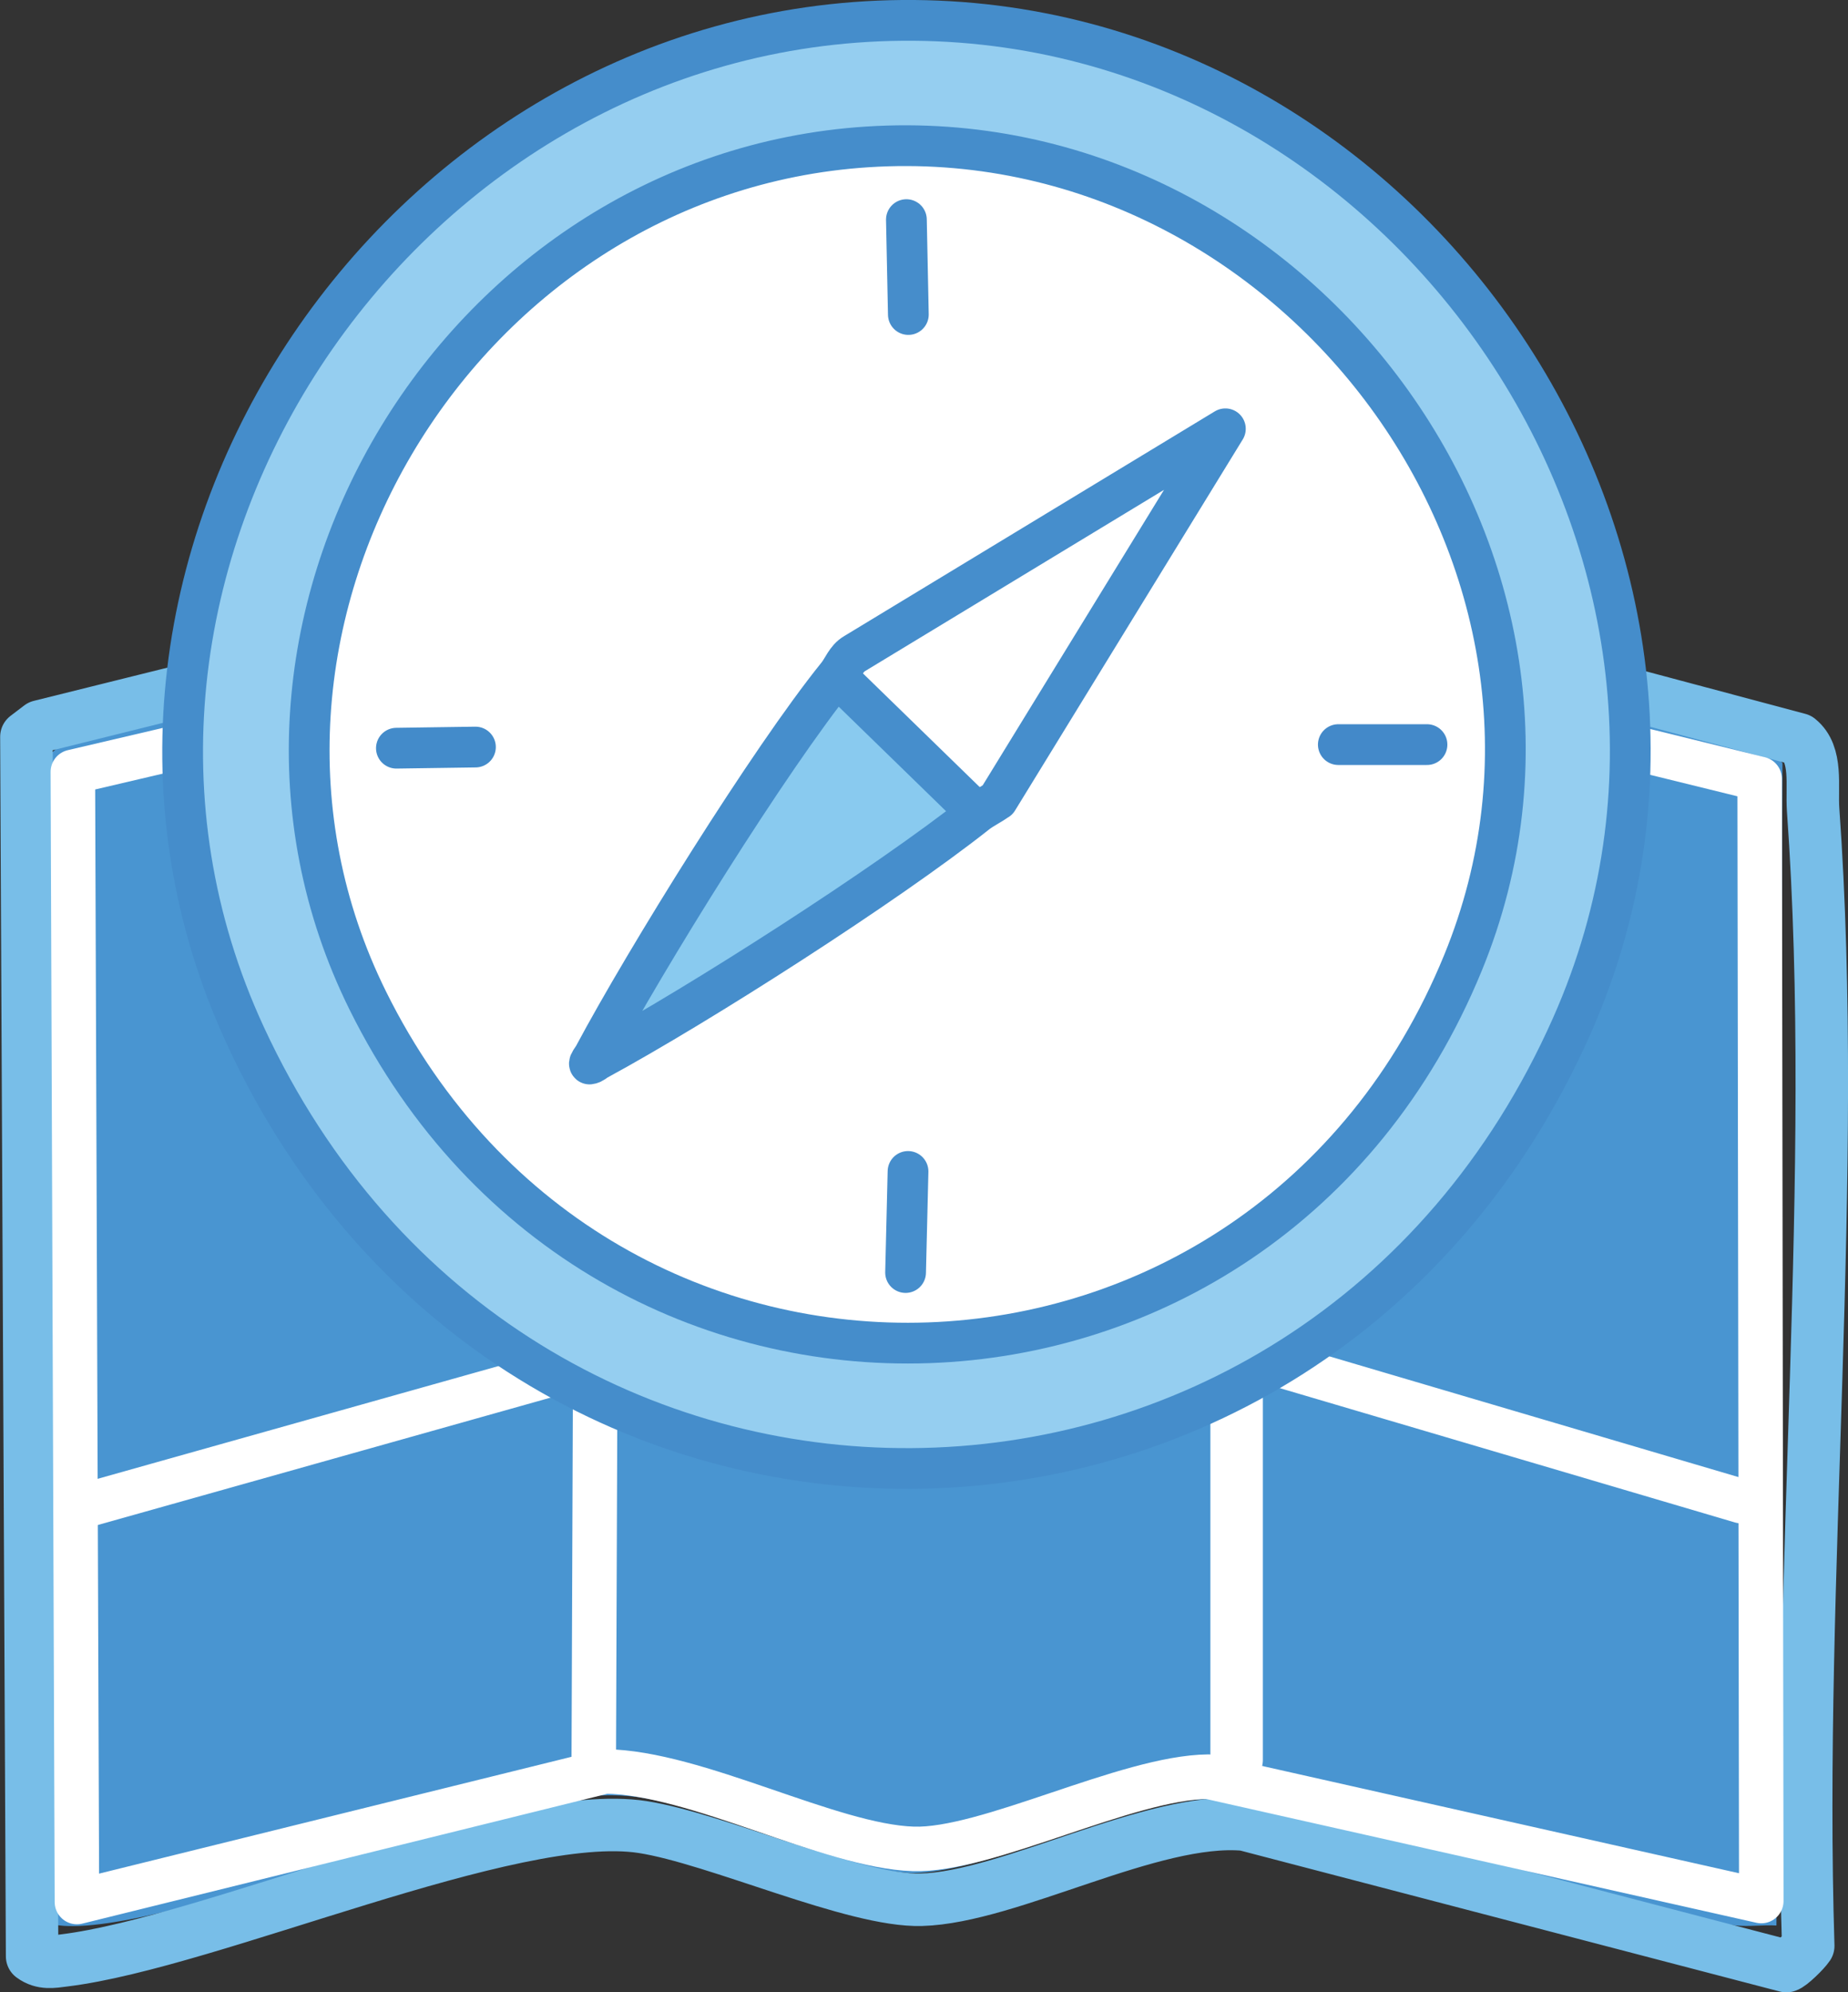 <?xml version="1.0" encoding="UTF-8"?>
<svg id="Layer_2" data-name="Layer 2" xmlns="http://www.w3.org/2000/svg" viewBox="0 0 113.38 122.2">
  <rect x="0" y="0" width="113.38" height="122.2" fill="#333333" stroke="none"/>
  <defs>
    <style>
      .cls-1, .cls-2 {
        stroke: #fff;
      }

      .cls-1, .cls-2, .cls-3, .cls-4, .cls-5, .cls-6, .cls-7, .cls-8, .cls-9 {
        stroke-linecap: round;
        stroke-linejoin: round;
      }

      .cls-1, .cls-2, .cls-5, .cls-6, .cls-7, .cls-8, .cls-9 {
        fill: none;
      }

      .cls-1, .cls-9 {
        stroke-width: 3.22px;
      }

      .cls-2 {
        stroke-width: 2.73px;
      }

      .cls-3 {
        fill: #fff;
      }

      .cls-3, .cls-4 {
        stroke: #458dcb;
      }

      .cls-3, .cls-4, .cls-5, .cls-6, .cls-7, .cls-8 {
        stroke-width: 2.5px;
      }

      .cls-10 {
        fill: #89caef;
      }

      .cls-4 {
        fill: #95cef0;
      }

      .cls-5 {
        stroke: #468dcb;
      }

      .cls-6 {
        stroke: #438bca;
      }

      .cls-7 {
        stroke: #468ecc;
      }

      .cls-8 {
        stroke: #4389c9;
      }

      .cls-9 {
        stroke: #78bee8;
      }

      .cls-11 {
        fill: #feffff;
      }

      .cls-12 {
        fill: #4995d1;
      }
    </style>
  </defs>
  <g id="Layer_1-2" data-name="Layer 1">
    <g>
      <g id="Generative_Object" data-name="Generative Object">
        <g>
          <path class="cls-12" d="M37.3,37.51c4.84-.19,13.11,4.1,18.11,4.46,5.59.4,14.34-4.59,20.34-4.22l32.74,8.18.87.87-.37,71.3c-.82-.05-1.67.08-2.48,0-8.84-.84-25.4-8.48-33.48-7.69-4.47.44-13.27,4.7-17.36,4.46-4.44-.25-12.34-4.3-17.11-4.71-8.31-.72-24.36,7.21-33.23,7.94-.48.04-1.77.09-2.11-.12l-.5-.99V46.81c.32-.68.96-1.1,1.61-1.36,2.74-1.12,30.39-7.84,32.99-7.94Z"/>
          <path class="cls-11" d="M54.41,48.92c13.71-1.67,14.35,17.37,3.22,18.85-12.83,1.71-15.12-17.4-3.22-18.85Z"/>
        </g>
        <g>
          <path class="cls-9" d="M109.6,120.59c.24-.05,1.13-.92,1.34-1.24-.71-22.61,1.91-47.23.3-69.69-.1-1.46.28-3.38-.89-4.32l-34.97-9.33c-5.93.38-14.12,4.8-19.84,4.51-5.35-.26-12.59-3.91-18.11-4.66L2.46,44.55l-.84.64.35,74.8c.64.47,1.27.34,1.98.25,9.02-1.11,27.44-9.42,35.47-8.18,4.58.71,12.99,4.58,17.11,4.46,5.43-.15,14.18-5.13,19.84-4.61l33.23,8.68Z"/>
          <path class="cls-2" d="M57.41,43.44c-10.17-.84-18.87,8.74-15.62,18.63,2.49,7.58,9.52,15.78,14.29,22.13,1.64-.07,13.16-18.95,14.18-21.88,3.07-8.88-3.63-18.11-12.85-18.87Z"/>
          <line class="cls-2" x1="36.68" y1="40.98" x2="36.43" y2="107.7"/>
          <path class="cls-2" d="M55.28,43.38l-16.85-3.99-33.96,7.95.25,69.32,32.4-8.01c5.6.06,13.8,4.59,18.91,4.75,4.51.15,13.09-4.38,18.1-4.43l33.93,7.63-.1-68.83-33.87-8.33-16.68,3.98"/>
          <line class="cls-1" x1="75.87" y1="41.23" x2="75.87" y2="107.94"/>
          <path class="cls-2" d="M5.46,92.27l33.21-9.34c4.41.39,14.05,5.68,17.85,5.51,4.76-.21,13.79-5.79,19.06-5.59l31.25,9.22"/>
        </g>
      </g>
      <g id="Generative_Object-2" data-name="Generative Object">
        <g>
          <path class="cls-4" d="M55.35,1.25c31.12-.27,53.77,33.08,41.08,61.68-15.95,35.94-64.89,36.24-81.38.58C1.89,35.06,24.28,1.52,55.35,1.25Z"/>
          <g>
            <path class="cls-3" d="M53.22,9.01c26.19-1.7,46.55,25.62,36.54,50.04-12.28,29.98-52.78,31.4-67.19,2.33-11.29-22.79,5.35-50.73,30.64-52.37Z"/>
            <path class="cls-10" d="M51.36,41.45l.56.59,7.51,7.31.48.56c-5.53,4.37-16.98,11.71-23.24,15.1l-.23-.23c3.17-5.96,10.78-18.19,14.93-23.33Z"/>
          </g>
        </g>
        <g>
          <line class="cls-8" x1="87.55" y1="45.67" x2="82.11" y2="45.67"/>
          <line class="cls-7" x1="55.71" y1="71.85" x2="55.56" y2="78.05"/>
          <line class="cls-6" x1="29.17" y1="45.82" x2="24.32" y2="45.89"/>
          <path class="cls-7" d="M61.21,49.06l13.97-22.76-22.75,13.79c-.53.31-.71.91-1.07,1.35-4.15,5.14-11.75,17.37-14.93,23.33-.08.14-.32.44-.26.49.19-.02.33-.17.49-.26,6.25-3.39,17.7-10.72,23.24-15.1.4-.32.9-.54,1.31-.85Z"/>
          <line class="cls-7" x1="51.91" y1="42.04" x2="59.42" y2="49.35"/>
          <line class="cls-5" x1="55.61" y1="13.47" x2="55.73" y2="19.29"/>
        </g>
      </g>
    </g>
  </g>
</svg>